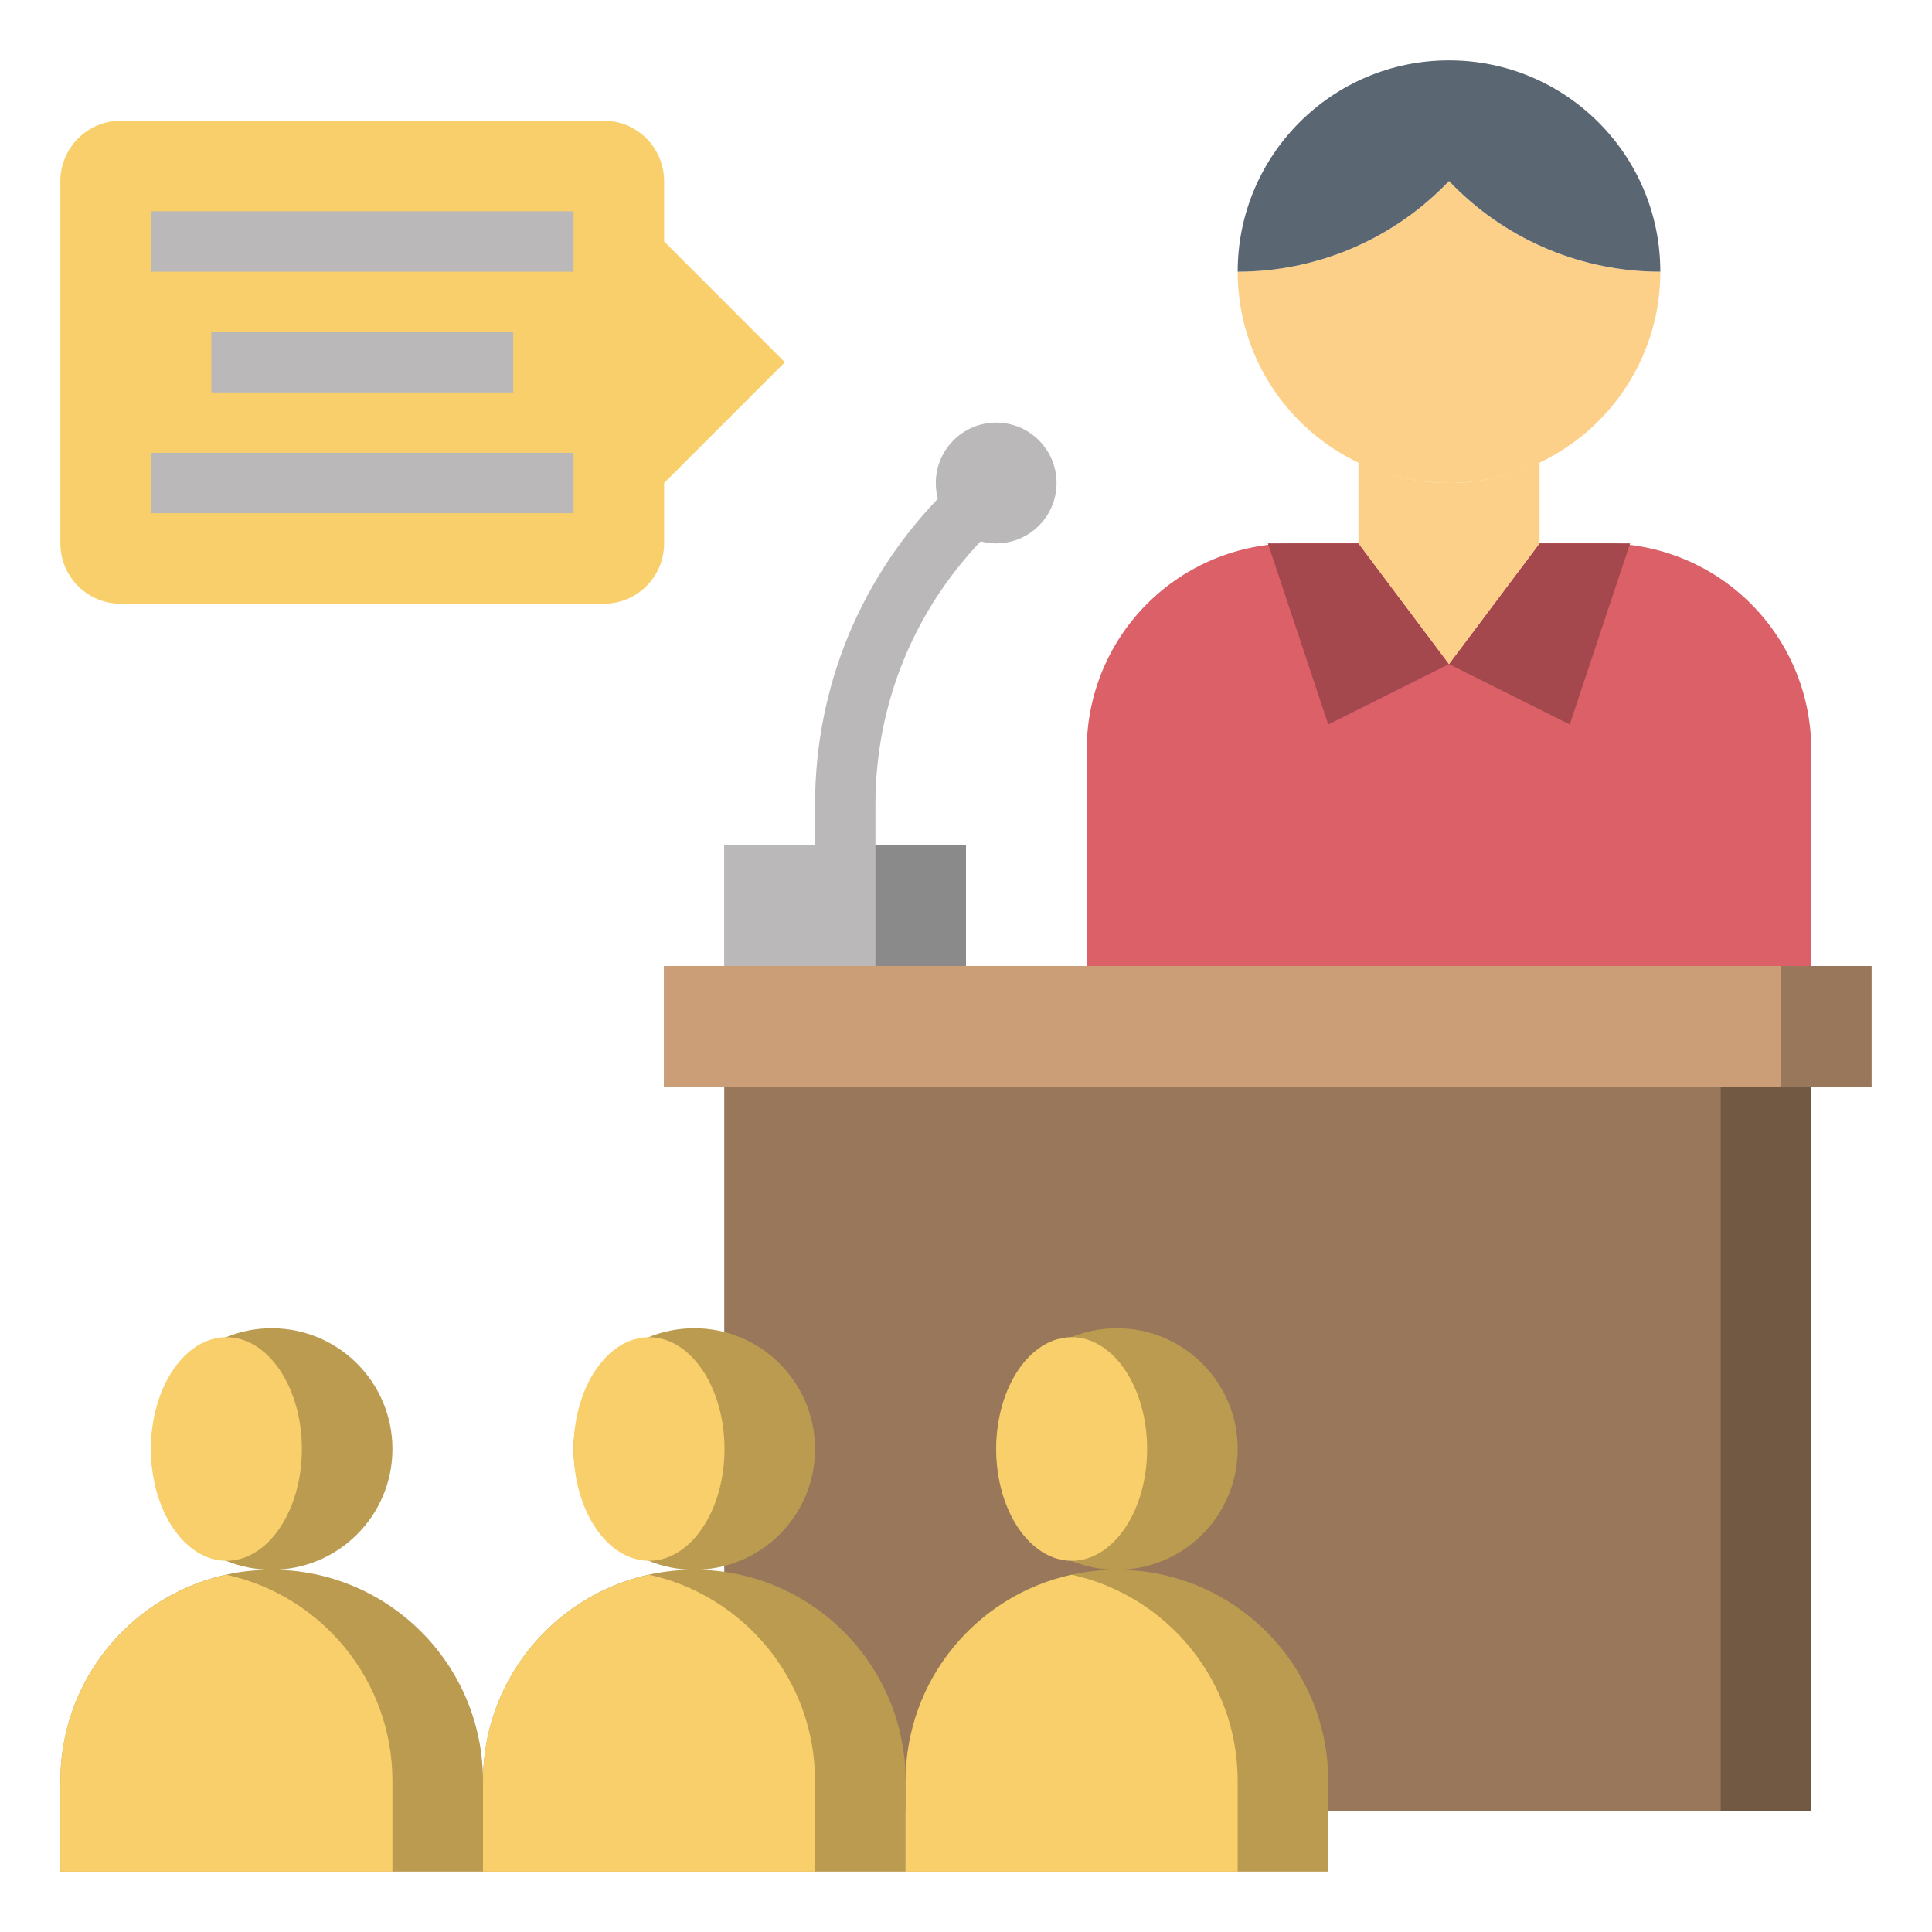 <?xml version="1.0" encoding="UTF-8"?> <svg xmlns="http://www.w3.org/2000/svg" id="Layer_3" height="512" viewBox="0 0 64 64" width="512"><path d="m20 20h-16c-1.105 0-2-.895-2-2v-12c0-1.105.895-2 2-2h16c1.105 0 2 .895 2 2v2l4 4-4 4v2c0 1.105-.895 2-2 2z" fill="#f8cf6a"></path><circle cx="33" cy="16" fill="#bab8b9" r="2"></circle><path d="m24 28h8v4h-8z" fill="#8b8a8b"></path><path d="m24 28h5v4h-5z" fill="#bab8b9"></path><path d="m24 36h36v24h-36z" fill="#725944"></path><path d="m24 36h33v24h-33z" fill="#98775a"></path><path d="m22 32h40v4h-40z" fill="#98775a"></path><path d="m22 32h37v4h-37z" fill="#cb9e78"></path><path d="m16 62h-14v-3c0-3.866 3.134-7 7-7 3.866 0 7 3.134 7 7z" fill="#ba9b50"></path><path d="m7.5 52.165c-3.144.687-5.5 3.484-5.5 6.835v3h11v-3c0-3.351-2.356-6.148-5.5-6.835z" fill="#f8cf6a"></path><path d="m30 62h-14v-3c0-3.866 3.134-7 7-7 3.866 0 7 3.134 7 7z" fill="#ba9b50"></path><path d="m21.5 52.165c-3.144.687-5.5 3.484-5.5 6.835v3h11v-3c0-3.351-2.356-6.148-5.5-6.835z" fill="#f8cf6a"></path><path d="m44 62h-14v-3c0-3.866 3.134-7 7-7 3.866 0 7 3.134 7 7z" fill="#ba9b50"></path><path d="m35.5 52.165c-3.144.687-5.5 3.484-5.5 6.835v3h11v-3c0-3.351-2.356-6.148-5.5-6.835z" fill="#f8cf6a"></path><circle cx="9" cy="48" fill="#ba9b50" r="4"></circle><ellipse cx="7.5" cy="48" fill="#f8cf6a" rx="2.5" ry="3.703"></ellipse><circle cx="23" cy="48" fill="#ba9b50" r="4"></circle><ellipse cx="21.5" cy="48" fill="#f8cf6a" rx="2.5" ry="3.703"></ellipse><circle cx="37" cy="48" fill="#ba9b50" r="4"></circle><ellipse cx="35.5" cy="48" fill="#f8cf6a" rx="2.5" ry="3.703"></ellipse><path d="m51 18h2.172c1.811 0 3.548.719 4.828 2 1.281 1.281 2 3.017 2 4.828v7.172h-24v-7.172c0-1.811.719-3.548 2-4.828 1.281-1.281 3.017-2 4.828-2h2.172l3 4z" fill="#dc6068"></path><path d="m48 22 3-4h3l-2 6z" fill="#a5484e"></path><path d="m48 22-3-4h-3l2 6z" fill="#a5484e"></path><path d="m55 9c0 3.866-3.134 7-7 7-3.866 0-7-3.134-7-7 2.561 0 5.017-1.017 6.828-2.828l.172-.172.172.172c1.811 1.811 4.267 2.828 6.828 2.828z" fill="#fdd089"></path><path d="m48 16c-1.075 0-2.09-.25-3-.683v2.683l3 4 3-4v-2.683c-.91.433-1.925.683-3 .683z" fill="#fdd089"></path><path d="m48 6 .172.172c1.811 1.811 4.267 2.828 6.828 2.828 0-3.866-3.134-7-7-7s-7 3.134-7 7c2.561 0 5.017-1.017 6.828-2.828z" fill="#5b6673"></path><g fill="#bab8b9"><path d="m29 28h-2v-1.343c0-3.915 1.524-7.596 4.293-10.364l1.414 1.414c-2.391 2.391-3.707 5.569-3.707 8.95z"></path><path d="m5 7h14v2h-14z"></path><path d="m5 15h14v2h-14z"></path><path d="m7 11h10v2h-10z"></path></g></svg> 